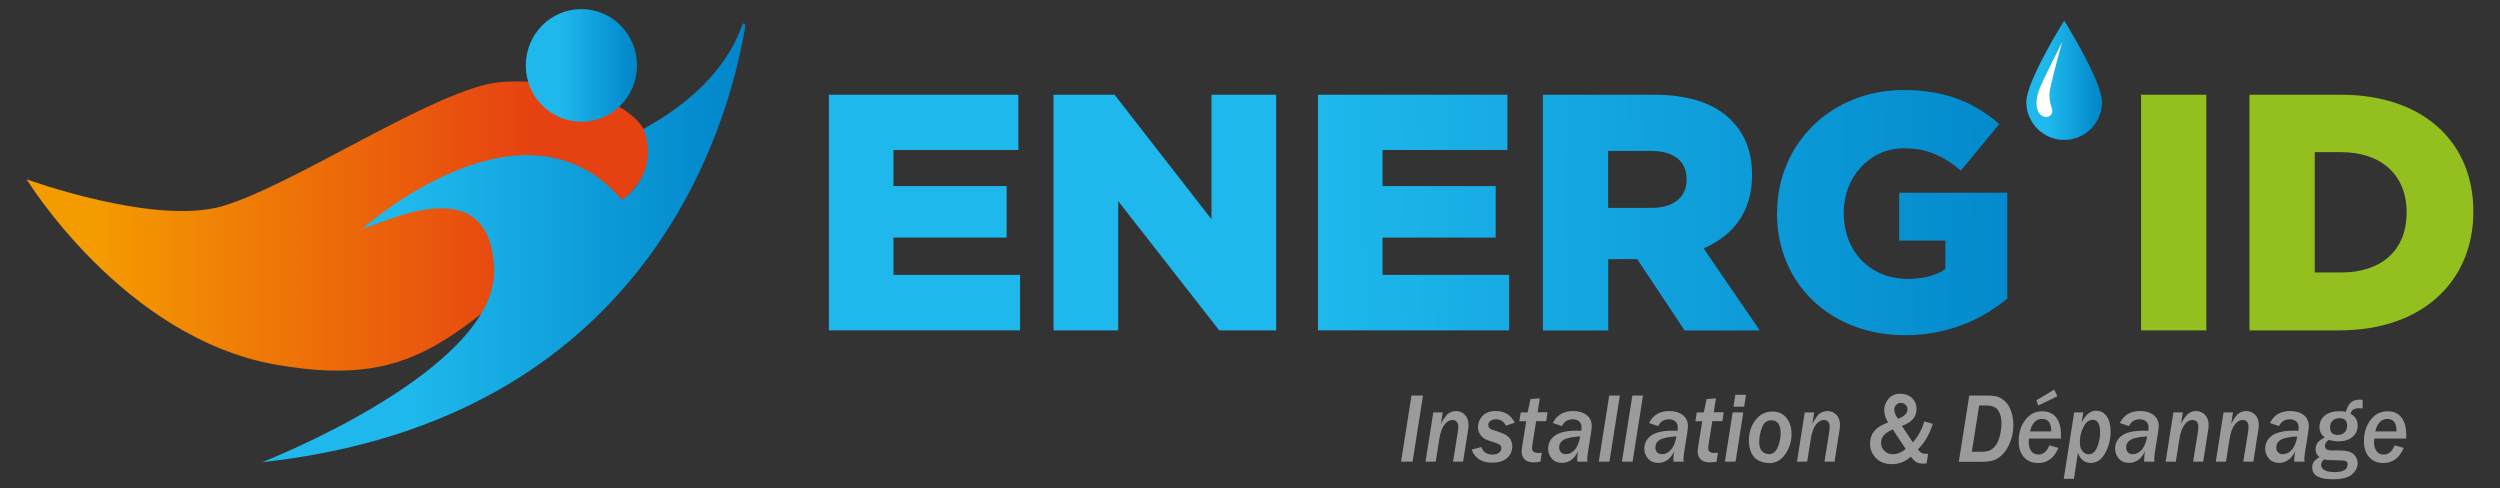 <?xml version="1.0" encoding="UTF-8"?>
<svg xmlns="http://www.w3.org/2000/svg" xmlns:xlink="http://www.w3.org/1999/xlink" id="Calque_1" data-name="Calque 1" width="206.36" height="40.3" viewBox="0 0 206.36 40.3">
  <rect x="0" y="0" width="206.36" height="40.3" fill="#333333" stroke="none"/>
  <defs>
    <style>
      .cls-1 {
        fill: url(#Dégradé_sans_nom_9-5);
      }

      .cls-1, .cls-2, .cls-3, .cls-4, .cls-5, .cls-6, .cls-7, .cls-8, .cls-9, .cls-10, .cls-11, .cls-12 {
        stroke-width: 0px;
      }

      .cls-2 {
        fill: url(#Dégradé_sans_nom_9);
      }

      .cls-3 {
        fill: url(#Dégradé_sans_nom_9-7);
      }

      .cls-4 {
        fill: url(#Dégradé_sans_nom_9-6);
      }

      .cls-5 {
        fill: url(#Dégradé_sans_nom_9-3);
      }

      .cls-6 {
        fill: url(#Dégradé_sans_nom_5);
      }

      .cls-7 {
        fill: #9c9b9b;
      }

      .cls-8 {
        fill: #93c01f;
      }

      .cls-9 {
        fill: #fff;
      }

      .cls-10 {
        fill: url(#Dégradé_sans_nom_9-4);
      }

      .cls-11 {
        fill: url(#Dégradé_sans_nom_9-2);
      }

      .cls-12 {
        fill: url(#Dégradé_sans_nom_9-8);
      }
    </style>
    <linearGradient id="Dégradé_sans_nom_5" data-name="Dégradé sans nom 5" x1="2.2" y1="23.35" x2="53.69" y2="23.35" gradientTransform="translate(0 42) scale(1 -1)" gradientUnits="userSpaceOnUse">
      <stop offset=".11" stop-color="#f49b00"></stop>
      <stop offset=".82" stop-color="#e64111"></stop>
    </linearGradient>
    <linearGradient id="Dégradé_sans_nom_9" data-name="Dégradé sans nom 9" x1="21.64" y1="21.96" x2="61.52" y2="21.96" gradientTransform="translate(0 42) scale(1 -1)" gradientUnits="userSpaceOnUse">
      <stop offset=".31" stop-color="#1eb8ec"></stop>
      <stop offset="1" stop-color="#0085c9"></stop>
    </linearGradient>
    <linearGradient id="Dégradé_sans_nom_9-2" data-name="Dégradé sans nom 9" x1="43.4" y1="36.6" x2="52.58" y2="36.6" xlink:href="#Dégradé_sans_nom_9"></linearGradient>
    <linearGradient id="Dégradé_sans_nom_9-3" data-name="Dégradé sans nom 9" x1="80.72" y1="24.51" x2="172.3" y2="25.53" xlink:href="#Dégradé_sans_nom_9"></linearGradient>
    <linearGradient id="Dégradé_sans_nom_9-4" data-name="Dégradé sans nom 9" x1="80.72" y1="24.29" x2="172.29" y2="25.31" xlink:href="#Dégradé_sans_nom_9"></linearGradient>
    <linearGradient id="Dégradé_sans_nom_9-5" data-name="Dégradé sans nom 9" x1="80.72" y1="24.06" x2="172.3" y2="25.07" xlink:href="#Dégradé_sans_nom_9"></linearGradient>
    <linearGradient id="Dégradé_sans_nom_9-6" data-name="Dégradé sans nom 9" x1="80.72" y1="23.84" x2="172.29" y2="24.85" xlink:href="#Dégradé_sans_nom_9"></linearGradient>
    <linearGradient id="Dégradé_sans_nom_9-7" data-name="Dégradé sans nom 9" x1="80.72" y1="23.61" x2="172.29" y2="24.62" xlink:href="#Dégradé_sans_nom_9"></linearGradient>
    <linearGradient id="Dégradé_sans_nom_9-8" data-name="Dégradé sans nom 9" x1="167.26" y1="35.38" x2="173.51" y2="35.38" xlink:href="#Dégradé_sans_nom_9"></linearGradient>
  </defs>
  <path class="cls-6" d="M2.2,14.8s10.64,3.89,16.25,2.19c5.61-1.7,16.05-8.65,21.66-10.01,5.61-1.36,20.94,2.69,9.35,11.22-11.84,8.71-14.11,14.11-26.69,11.9C10.19,27.89,2.2,14.8,2.2,14.8Z"></path>
  <path class="cls-2" d="M29.91,18.88s13.26-11.9,21.42-2.38c0,0,3.21-2,1.79-5.86,2.88-1.58,6.68-4.33,8.18-8.67,0,0,.12-.09.19.06.07.16,0,.34,0,.34-.19.36,0,0,0,0-1.46,8.48-8.35,32.34-39.85,35.78,0,0,19.49-7.59,19.15-15.98-.34-8.39-9.07-3.74-10.88-3.29Z"></path>
  <path class="cls-11" d="M52.58,5.4c0,2.57-2.05,4.65-4.59,4.65s-4.59-2.08-4.59-4.65,2.05-4.65,4.59-4.65,4.59,2.08,4.59,4.65Z"></path>
  <g>
    <g>
      <path class="cls-5" d="M68.41,7.82h15.65v4.56h-10.31v2.98h9.34v4.25h-9.34v3.08h10.45v4.58h-15.78V7.82h-.01Z"></path>
      <path class="cls-10" d="M86.97,7.82h5.03l8,10.28V7.82h5.34v19.45h-4.7l-8.34-10.67v10.67h-5.34V7.82h0Z"></path>
      <path class="cls-1" d="M108.78,7.82h15.65v4.56h-10.31v2.98h9.34v4.25h-9.34v3.08h10.45v4.58h-15.78V7.82h-.01Z"></path>
      <path class="cls-4" d="M127.35,7.82h9.2c2.97,0,5.03.78,6.34,2.09,1.14,1.14,1.73,2.61,1.73,4.53v.06c0,3-1.59,4.97-4,6l4.64,6.78h-6.2l-3.92-5.89h-2.39v5.89h-5.39V7.82h-.01ZM136.33,17.16c1.81,0,2.89-.89,2.89-2.31v-.06c0-1.55-1.14-2.33-2.92-2.33h-3.56v4.7h3.59Z"></path>
      <path class="cls-3" d="M146.69,17.6v-.05c0-5.67,4.45-10.12,10.45-10.12,3.42,0,5.84,1.03,7.89,2.81l-3.17,3.84c-1.39-1.17-2.75-1.84-4.7-1.84-2.81,0-4.97,2.34-4.97,5.31v.05c0,3.17,2.19,5.42,5.28,5.42,1.33,0,2.34-.28,3.11-.8v-2.36h-3.81v-3.95h8.92v8.73c-2.05,1.72-4.89,3.03-8.45,3.03-6.06,0-10.56-4.17-10.56-10.06h0Z"></path>
      <path class="cls-8" d="M176.73,7.82h5.39v19.45h-5.39V7.82Z"></path>
      <path class="cls-8" d="M185.68,7.82h7.53c6.92,0,10.95,4,10.95,9.62v.05c0,5.62-4.09,9.78-11.06,9.78h-7.42V7.82ZM191.07,12.57v9.92h2.19c3.25,0,5.39-1.78,5.39-4.92v-.06c0-3.11-2.14-4.95-5.39-4.95h-2.19Z"></path>
    </g>
    <g>
      <path class="cls-7" d="M116.6,38.11h-.95l.86-5.46h.95l-.86,5.46Z"></path>
      <path class="cls-7" d="M120.78,38.11h-.84l.39-2.44c.03-.18.04-.34.04-.47,0-.15-.04-.28-.12-.38-.08-.1-.2-.15-.36-.15-.26,0-.48.14-.68.41-.2.28-.33.68-.41,1.2l-.29,1.83h-.84l.64-4.07h.78l-.15.95c.24-.47.46-.77.66-.89.2-.12.4-.17.59-.17.28,0,.52.1.72.3.2.2.31.48.31.84,0,.14-.03.37-.08.68l-.37,2.36h.01Z"></path>
      <path class="cls-7" d="M122.28,36.91c.15.41.45.61.91.61.23,0,.41-.05.54-.15.13-.1.2-.23.2-.38,0-.12-.04-.21-.13-.27-.09-.07-.24-.13-.45-.2-.34-.1-.6-.19-.76-.28-.17-.08-.3-.22-.42-.39s-.17-.38-.17-.6c0-.35.13-.66.38-.93.25-.26.61-.39,1.07-.39.75,0,1.27.32,1.58.96l-.73.25c-.17-.35-.44-.53-.83-.53-.17,0-.32.04-.44.13-.12.08-.18.2-.18.34,0,.1.03.19.09.25.06.07.18.13.35.18.41.13.71.24.9.33s.35.23.47.4c.11.17.17.38.17.6,0,.38-.14.71-.42.96s-.69.39-1.23.39c-.87,0-1.44-.36-1.7-1.08l.8-.21h0Z"></path>
      <path class="cls-7" d="M127.17,38.11c-.25.04-.43.06-.54.06-.35,0-.61-.08-.78-.25-.16-.17-.25-.38-.25-.62,0-.12.03-.37.09-.73l.29-1.8h-.57l.12-.73h.57l.23-1.1.77-.06-.18,1.15h.82l-.11.73h-.83l-.29,1.81c-.04.22-.05.37-.05.43,0,.26.18.39.54.39.08,0,.17,0,.27-.03l-.12.74h.02Z"></path>
      <path class="cls-7" d="M131.02,38.11h-.83v-.18c0-.19.02-.43.07-.7-.13.3-.31.54-.54.72-.24.17-.5.26-.78.26-.34,0-.62-.11-.83-.34s-.32-.5-.32-.83c0-.46.19-.82.57-1.09s.98-.4,1.79-.4c.1,0,.23,0,.37.02.02-.12.03-.22.03-.29,0-.22-.07-.38-.21-.5s-.32-.17-.53-.17c-.4,0-.7.19-.88.56l-.75-.25c.32-.66.87-.99,1.67-.99.48,0,.85.12,1.13.34.28.23.41.53.41.92,0,.16-.06.59-.18,1.29-.13.73-.19,1.2-.19,1.39,0,.07,0,.15.02.24h-.02ZM130.44,36.02c-.65.04-1.11.13-1.36.28s-.38.36-.38.64c0,.16.05.29.15.4.1.1.24.15.42.15.26,0,.49-.12.71-.36.22-.24.37-.61.46-1.11Z"></path>
      <path class="cls-7" d="M132.85,38.11h-.88l.86-5.46h.88l-.86,5.46Z"></path>
      <path class="cls-7" d="M134.76,38.11h-.88l.86-5.46h.88l-.86,5.46Z"></path>
      <path class="cls-7" d="M138.96,38.11h-.83v-.18c0-.19.02-.43.07-.7-.12.3-.31.54-.54.72-.24.17-.5.26-.78.26-.34,0-.62-.11-.83-.34s-.32-.5-.32-.83c0-.46.19-.82.57-1.09s.98-.4,1.79-.4c.11,0,.23,0,.37.02.02-.12.03-.22.03-.29,0-.22-.07-.38-.21-.5s-.32-.17-.53-.17c-.4,0-.7.19-.88.56l-.75-.25c.32-.66.87-.99,1.67-.99.48,0,.85.12,1.13.34.28.23.41.53.41.92,0,.16-.06.59-.18,1.29-.13.73-.19,1.2-.19,1.39,0,.07,0,.15.02.24h-.02ZM138.38,36.02c-.65.04-1.11.13-1.36.28-.26.15-.38.36-.38.64,0,.16.05.29.15.4s.24.15.42.15c.25,0,.49-.12.71-.36s.37-.61.46-1.11Z"></path>
      <path class="cls-7" d="M141.7,38.11c-.25.04-.43.06-.54.06-.35,0-.61-.08-.78-.25-.16-.17-.25-.38-.25-.62,0-.12.03-.37.09-.73l.29-1.8h-.57l.12-.73h.58l.23-1.1.77-.06-.18,1.15h.82l-.11.73h-.83l-.29,1.81c-.04.22-.05.37-.05.43,0,.26.18.39.54.39.08,0,.17,0,.27-.03l-.12.74h0Z"></path>
      <path class="cls-7" d="M143.26,38.11h-.88l.64-4.07h.88l-.64,4.07ZM143.97,33.57h-.88l.15-.98h.88l-.15.98Z"></path>
      <path class="cls-7" d="M145.99,38.22c-.28,0-.56-.07-.82-.2-.26-.13-.47-.34-.6-.63-.14-.29-.21-.63-.21-1.03,0-.65.18-1.21.54-1.68s.83-.71,1.41-.71c.48,0,.86.17,1.14.51.29.34.43.8.43,1.37s-.17,1.13-.51,1.63-.8.75-1.37.75h0ZM145.99,37.49c.34,0,.59-.19.75-.56.16-.37.24-.77.24-1.18,0-.7-.26-1.06-.77-1.06-.36,0-.62.2-.77.6s-.23.8-.23,1.2c0,.34.08.59.23.75s.33.24.55.24h0Z"></path>
      <path class="cls-7" d="M151.44,38.11h-.84l.39-2.44c.03-.18.04-.34.04-.47,0-.15-.04-.28-.12-.38s-.2-.15-.36-.15c-.25,0-.48.14-.68.41s-.33.68-.41,1.2l-.29,1.83h-.84l.64-4.07h.78l-.15.95c.24-.47.46-.77.66-.89s.4-.17.59-.17c.28,0,.52.1.72.3s.31.48.31.84c0,.14-.02.37-.08.68l-.37,2.36h0Z"></path>
      <path class="cls-7" d="M159.03,38.25c-.1,0-.18.02-.25.02-.25,0-.45-.04-.59-.12s-.29-.23-.47-.46c-.43.41-.95.62-1.56.62-.54,0-.97-.16-1.3-.49s-.5-.73-.5-1.21c0-.83.5-1.4,1.49-1.73-.21-.35-.32-.69-.32-1.03s.12-.67.36-.94.55-.41.95-.41.74.12.99.36c.25.24.37.54.37.9,0,.65-.4,1.12-1.21,1.39l.91,1.37c.47-.56.78-1.14.94-1.74l.7.21c-.28.88-.68,1.58-1.22,2.09.14.26.36.38.66.38h.17s-.12.79-.12.79ZM156.24,35.45c-.64.25-.97.62-.97,1.11,0,.25.09.47.27.65.18.19.41.28.69.28.36,0,.72-.14,1.08-.42,0,0-1.07-1.62-1.07-1.62ZM156.68,34.57l.2-.09c.38-.18.57-.42.57-.7,0-.15-.05-.28-.16-.37-.1-.1-.24-.15-.39-.15-.17,0-.3.06-.4.18-.1.12-.14.25-.14.39,0,.22.11.47.32.74h0Z"></path>
      <path class="cls-7" d="M161.69,38.11l.86-5.46h1.51c.35,0,.63.03.84.1.21.07.42.2.62.39s.36.45.48.79.19.72.19,1.15c0,.51-.09.99-.27,1.43-.18.45-.4.79-.65,1.03-.26.24-.51.4-.75.47s-.59.11-1.04.11h-1.79ZM162.76,37.29h.82c.27,0,.49-.04.66-.11s.32-.21.47-.39.27-.45.36-.79.14-.7.14-1.06c0-.3-.05-.57-.14-.81s-.23-.41-.41-.51c-.18-.1-.43-.15-.74-.15h-.55l-.61,3.83h0Z"></path>
      <path class="cls-7" d="M169.91,36.97c-.35.83-.91,1.25-1.67,1.25-.5,0-.89-.16-1.18-.49s-.43-.76-.43-1.31c0-.69.18-1.28.54-1.75.36-.48.83-.72,1.4-.72.51,0,.9.17,1.16.52.26.34.39.81.39,1.41,0,.1,0,.21,0,.32h-2.63c-.02.11-.03.22-.03.3,0,.31.07.55.21.74.14.19.34.28.59.28.4,0,.7-.25.9-.76l.75.21h0ZM169.32,35.61c0-.69-.25-1.03-.75-1.03s-.85.34-1,1.03h1.75ZM169.57,32.17l.25.54-1.57.76-.16-.43,1.48-.88h0Z"></path>
      <path class="cls-7" d="M171.19,39.52h-.84l.86-5.48h.75l-.13.84c.32-.65.71-.98,1.19-.98.36,0,.65.15.87.46.22.31.33.73.33,1.25,0,.65-.15,1.25-.45,1.79s-.7.81-1.18.81c-.52,0-.88-.28-1.07-.84l-.33,2.14h0ZM172.43,37.5c.29,0,.52-.2.68-.59.16-.39.24-.8.24-1.21,0-.7-.2-1.05-.6-1.05-.3,0-.56.19-.76.57s-.31.8-.31,1.27c0,.34.07.59.22.76s.32.25.53.25Z"></path>
      <path class="cls-7" d="M177.82,38.11h-.83v-.18c0-.19.02-.43.07-.7-.12.3-.31.54-.54.72-.24.17-.5.26-.78.26-.34,0-.62-.11-.83-.34s-.32-.5-.32-.83c0-.46.19-.82.57-1.09s.98-.4,1.79-.4c.11,0,.23,0,.37.02.02-.12.03-.22.03-.29,0-.22-.07-.38-.21-.5s-.32-.17-.53-.17c-.4,0-.7.19-.88.56l-.75-.25c.32-.66.87-.99,1.67-.99.48,0,.85.12,1.13.34.28.23.41.53.41.92,0,.16-.06.59-.18,1.29-.13.73-.19,1.2-.19,1.39,0,.07,0,.15.02.24h-.02ZM177.24,36.02c-.65.04-1.11.13-1.36.28-.26.15-.38.36-.38.64,0,.16.05.29.15.4s.24.15.42.15c.25,0,.49-.12.71-.36s.37-.61.46-1.11Z"></path>
      <path class="cls-7" d="M181.87,38.11h-.84l.39-2.44c.03-.18.04-.34.04-.47,0-.15-.04-.28-.12-.38s-.2-.15-.36-.15c-.25,0-.48.14-.68.41s-.33.68-.41,1.2l-.29,1.83h-.84l.64-4.07h.78l-.15.95c.24-.47.46-.77.66-.89s.4-.17.59-.17c.28,0,.52.1.72.3s.31.48.31.84c0,.14-.02.37-.08.68l-.37,2.36h0Z"></path>
      <path class="cls-7" d="M186.01,38.11h-.84l.39-2.44c.03-.18.04-.34.04-.47,0-.15-.04-.28-.12-.38s-.2-.15-.36-.15c-.25,0-.48.14-.68.41s-.33.68-.41,1.2l-.29,1.83h-.84l.64-4.07h.78l-.15.95c.24-.47.46-.77.66-.89s.4-.17.59-.17c.28,0,.52.1.72.3s.31.48.31.84c0,.14-.02.37-.08.68l-.37,2.36h0Z"></path>
      <path class="cls-7" d="M190.21,38.11h-.83v-.18c0-.19.02-.43.07-.7-.12.3-.31.54-.54.72-.24.17-.5.26-.78.26-.34,0-.62-.11-.83-.34s-.32-.5-.32-.83c0-.46.19-.82.57-1.09s.98-.4,1.79-.4c.11,0,.23,0,.37.02.02-.12.03-.22.03-.29,0-.22-.07-.38-.21-.5s-.32-.17-.53-.17c-.4,0-.7.19-.88.56l-.75-.25c.32-.66.87-.99,1.67-.99.48,0,.85.12,1.13.34.28.23.41.53.41.92,0,.16-.06.59-.18,1.29-.13.73-.19,1.2-.19,1.39,0,.07,0,.15.02.24h-.02ZM189.63,36.02c-.65.04-1.11.13-1.36.28-.26.15-.38.36-.38.64,0,.16.05.29.15.4s.24.15.42.15c.25,0,.49-.12.71-.36s.37-.61.46-1.11Z"></path>
      <path class="cls-7" d="M191.46,37.73c-.22-.16-.32-.37-.32-.63,0-.2.05-.38.15-.53.1-.15.3-.31.6-.47-.29-.22-.43-.5-.43-.83,0-.42.15-.74.45-.98.3-.23.72-.35,1.25-.35.19,0,.35.02.47.06.12-.4.27-.67.45-.8.17-.14.4-.21.68-.21.08,0,.16,0,.26.02v.7c-.14,0-.24-.02-.29-.02-.14,0-.27.02-.4.07s-.24.18-.31.39c.39.21.59.53.59.97,0,.38-.14.7-.42.94-.28.25-.68.37-1.2.37-.22,0-.47-.04-.74-.12-.23.12-.34.29-.34.5,0,.11.04.2.12.27s.24.1.49.1h.46c.44,0,.77.04.98.12.21.08.37.2.48.38s.17.36.17.55c0,.34-.15.64-.46.92-.3.28-.84.41-1.6.41-1.12,0-1.69-.32-1.69-.96,0-.22.05-.39.16-.52s.26-.25.45-.36h0ZM191.84,37.93c-.17.14-.25.29-.25.43,0,.18.09.33.28.44s.46.17.83.17c.72,0,1.08-.21,1.08-.62,0-.16-.06-.26-.17-.3s-.4-.06-.86-.06-.79-.02-.91-.07h0ZM192.97,35.9c.24,0,.43-.07.57-.21.14-.14.2-.33.2-.57,0-.4-.21-.6-.62-.6-.25,0-.44.07-.58.21s-.21.32-.21.55c0,.41.21.62.64.62Z"></path>
      <path class="cls-7" d="M198.41,36.97c-.35.83-.91,1.25-1.67,1.25-.5,0-.89-.16-1.18-.49s-.43-.76-.43-1.31c0-.69.18-1.28.54-1.75.36-.48.83-.72,1.4-.72.51,0,.9.17,1.16.52.26.34.39.81.39,1.41,0,.1,0,.21,0,.32h-2.63c-.02.11-.03.22-.03.3,0,.31.07.55.21.74.14.19.34.28.59.28.4,0,.7-.25.9-.76l.75.21h0ZM197.82,35.61c0-.69-.25-1.03-.75-1.03s-.85.34-1,1.03h1.75Z"></path>
    </g>
    <g>
      <path class="cls-12" d="M173.51,8.42c0,1.73-1.4,3.13-3.12,3.13s-3.13-1.4-3.13-3.13,3.13-6.72,3.13-6.72c0,0,3.12,4.99,3.12,6.72Z"></path>
      <path class="cls-9" d="M169.41,9.1c.02.29-.19.54-.48.56s-.58-.21-.7-.49-.29-.88.2-2.03c.38-.87,1.8-3.7,1.8-3.7,0,0-.62,2.16-.99,3.81-.22.98.16,1.74.17,1.85Z"></path>
    </g>
  </g>
</svg>
